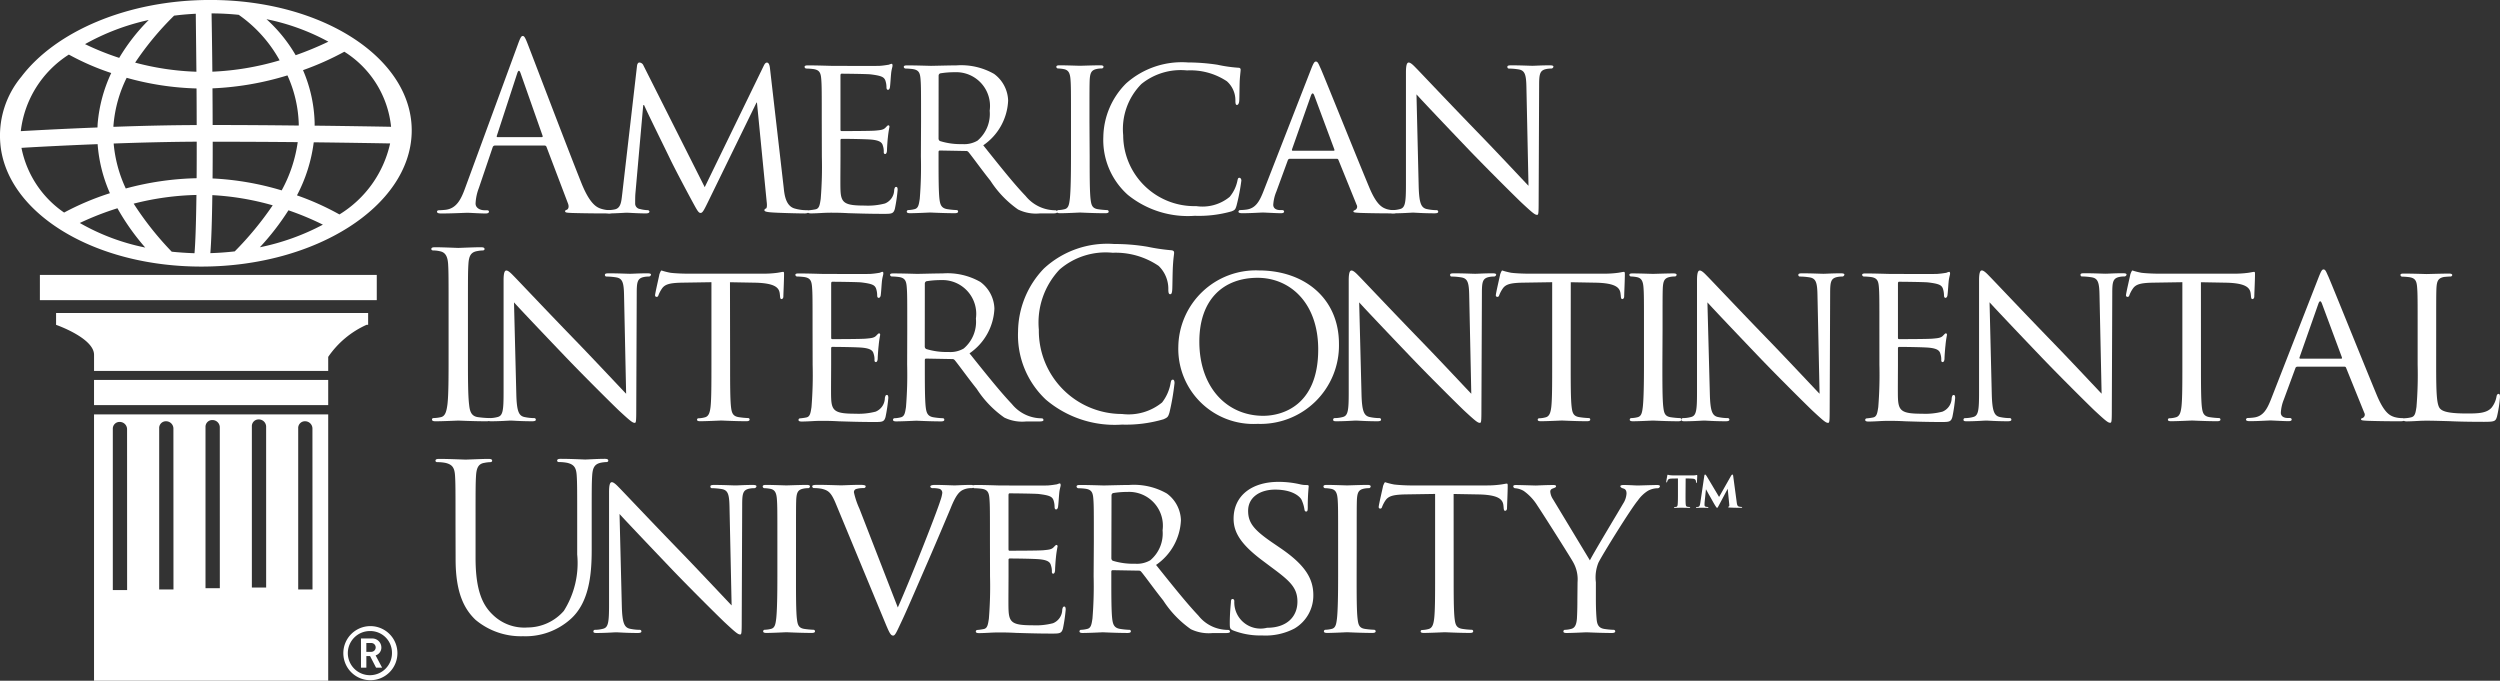 <svg id="Group_12" data-name="Group 12" xmlns="http://www.w3.org/2000/svg" width="162.766" height="44.32" viewBox="0 0 162.766 44.32">
  <rect x="0" y="0" width="162.766" height="44.32" fill="#333333" stroke="none"/>
  <g id="Group_6" data-name="Group 6" transform="translate(28.465 2.343)">
    <path id="Path_65" data-name="Path 65" d="M176.347,300.074c.18-.5.24-.585.33-.585s.15.074.33.54c.225.571,2.58,6.765,3.494,9.045.54,1.335.977,1.575,1.291,1.667a1.957,1.957,0,0,0,.6.09c.09,0,.15.014.15.09s-.135.121-.3.121c-.225,0-1.322,0-2.357-.03-.287-.015-.45-.015-.45-.105,0-.06.045-.09.1-.1.09-.03.18-.166.09-.406l-1.4-3.689a.132.132,0,0,0-.135-.09h-3.225a.157.157,0,0,0-.149.121l-.9,2.655a3.166,3.166,0,0,0-.21,1c0,.3.315.436.57.436h.151c.1,0,.15.031.15.09,0,.09-.09.121-.225.121-.36,0-1-.045-1.17-.045s-.99.045-1.7.045c-.195,0-.287-.03-.287-.121,0-.058.057-.09.135-.09.1,0,.315-.016.435-.03.69-.09.99-.661,1.26-1.41Zm1.561,6c.075,0,.075-.045.057-.1l-1.424-4.049q-.115-.338-.225,0l-1.322,4.049c-.03.076,0,.1.045.1Z" transform="translate(-171.108 -299.489)" fill="#fff"/>
    <path id="Path_66" data-name="Path 66" d="M210.172,311.974c.045.45.135,1.14.676,1.322a2.787,2.787,0,0,0,.855.12c.057,0,.105.03.105.09,0,.075-.121.121-.27.121-.3,0-1.77-.03-2.25-.075-.314-.03-.375-.075-.375-.135a.11.11,0,0,1,.09-.105c.075-.014.09-.21.057-.45l-.632-6.45h-.03l-3.177,6.507c-.27.555-.345.675-.465.675s-.195-.12-.45-.585c-.345-.632-1.215-2.264-1.545-2.954-.39-.811-1.455-2.956-1.68-3.48h-.058l-.51,5.76c-.015.195-.015.434-.015.644a.357.357,0,0,0,.314.36,2.18,2.18,0,0,0,.51.075c.044,0,.105.044.105.09,0,.09-.09.121-.24.121-.495,0-1.124-.045-1.23-.045s-.75.045-1.11.045c-.135,0-.225-.03-.225-.121,0-.045.057-.09.135-.09a2.561,2.561,0,0,0,.39-.045c.435-.074.45-.54.51-1.019l.961-8.324c.014-.135.075-.225.15-.225a.3.3,0,0,1,.27.195l3.989,7.92,3.841-7.9c.058-.121.12-.21.21-.21s.165.1.194.345Z" transform="translate(-187.61 -302.074)" fill="#fff"/>
    <path id="Path_67" data-name="Path 67" d="M231.977,307.782c0-1.978,0-2.339-.03-2.744-.03-.435-.1-.645-.54-.7a4.194,4.194,0,0,0-.45-.03.128.128,0,0,1-.1-.1c0-.075.057-.106.21-.106.6,0,1.455.03,1.53.03s2.85.015,3.15,0c.255-.015.495-.06.6-.075a.841.841,0,0,1,.181-.058c.044,0,.057.058.057.12,0,.09-.075.24-.1.6-.015.12-.045.69-.075.84-.015.057-.058.134-.12.134s-.1-.057-.1-.165a1.392,1.392,0,0,0-.075-.45c-.09-.209-.225-.3-.945-.39-.225-.03-1.754-.045-1.9-.045-.06,0-.075.045-.075.135v3.465c0,.09,0,.135.075.135.165,0,1.9,0,2.2-.03.316-.03.509-.044.645-.18.09-.09.149-.165.195-.165s.075.03.075.1a6.935,6.935,0,0,0-.105.705c-.03.255-.057.735-.057.825s-.03.24-.12.24c-.057,0-.09-.046-.09-.121a1.135,1.135,0,0,0-.057-.42c-.045-.181-.165-.33-.675-.391-.36-.044-1.77-.057-1.995-.057-.076,0-.09.045-.09.089v1.061c0,.435-.015,1.92,0,2.175.03.855.27,1.02,1.574,1.02a4.36,4.36,0,0,0,1.322-.136.965.965,0,0,0,.6-.885c.03-.151.057-.194.135-.194s.09.1.09.194a10.5,10.5,0,0,1-.18,1.23c-.09.33-.225.33-.735.33-.99,0-1.756-.029-2.294-.044-.555-.031-.9-.031-1.1-.031-.03,0-.287,0-.57.015-.255.015-.555.03-.765.03-.135,0-.21-.03-.21-.1a.1.1,0,0,1,.1-.105,3.981,3.981,0,0,0,.4-.058c.255-.045.287-.3.345-.675a26.082,26.082,0,0,0,.075-2.759Z" transform="translate(-206.94 -302.188)" fill="#fff"/>
    <path id="Path_68" data-name="Path 68" d="M248.128,307.929c0-1.978,0-2.339-.03-2.744-.03-.435-.1-.645-.539-.7a4.243,4.243,0,0,0-.45-.03.128.128,0,0,1-.106-.1c0-.075.057-.106.21-.106.6,0,1.485.03,1.56.03.135,0,1.246-.03,1.65-.03a4.321,4.321,0,0,1,2.46.555,2.236,2.236,0,0,1,.915,1.74,3.722,3.722,0,0,1-1.62,2.908c1.08,1.351,1.995,2.506,2.759,3.3a2.5,2.5,0,0,0,1.935.93.115.115,0,0,1,.12.105c0,.075-.074.1-.314.1h-.824a2.645,2.645,0,0,1-1.41-.256,6.74,6.74,0,0,1-1.8-1.874c-.555-.69-1.14-1.515-1.425-1.86a.2.2,0,0,0-.18-.075l-1.681-.031c-.058,0-.09.03-.09.1v.3c0,1.23,0,2.22.057,2.745.045.375.12.615.525.675a4.835,4.835,0,0,0,.584.057.094.094,0,0,1,.105.105c0,.057-.057.1-.21.1-.72,0-1.561-.045-1.62-.045-.015,0-.9.045-1.3.045-.135,0-.21-.03-.21-.1a.1.1,0,0,1,.1-.105,1.884,1.884,0,0,0,.4-.057c.255-.058.287-.3.345-.675a26.252,26.252,0,0,0,.074-2.759Zm1.14,1.081a.187.187,0,0,0,.09.164,4.463,4.463,0,0,0,1.455.2,1.718,1.718,0,0,0,.99-.225,2.278,2.278,0,0,0,.794-1.95,2.2,2.2,0,0,0-2.279-2.505,5.749,5.749,0,0,0-.946.075.162.162,0,0,0-.1.149Z" transform="translate(-216.627 -302.335)" fill="#fff"/>
    <path id="Path_69" data-name="Path 69" d="M274.008,310.187c0,1.23,0,2.235.057,2.759.045.375.09.615.481.675a5.362,5.362,0,0,0,.6.057.1.1,0,0,1,.1.105c0,.058-.061.1-.21.1-.735,0-1.59-.045-1.649-.045-.076,0-.9.045-1.305.045-.135,0-.21-.03-.21-.1a.1.1,0,0,1,.1-.105,1.887,1.887,0,0,0,.4-.057c.255-.058.3-.3.345-.675.058-.525.075-1.53.075-2.759v-2.25c0-1.978,0-2.339-.03-2.744-.03-.435-.135-.629-.42-.69a2.328,2.328,0,0,0-.4-.045.115.115,0,0,1-.105-.1c0-.075.057-.106.21-.106.435,0,1.259.03,1.335.03.057,0,.915-.03,1.319-.03.15,0,.21.03.21.106a.128.128,0,0,1-.105.1,1.464,1.464,0,0,0-.33.03c-.36.076-.435.255-.466.7-.015.405-.015.766-.015,2.744Z" transform="translate(-231.529 -302.343)" fill="#fff"/>
    <path id="Path_70" data-name="Path 70" d="M281.06,312.421a4.784,4.784,0,0,1-1.6-3.781,5.036,5.036,0,0,1,1.484-3.48,5.445,5.445,0,0,1,4.02-1.365,13.146,13.146,0,0,1,1.92.149,9.355,9.355,0,0,0,1.349.195c.135,0,.166.057.166.135,0,.105-.03.255-.06.72-.016.42-.016,1.125-.03,1.3s-.076.27-.151.27-.1-.09-.1-.27a1.654,1.654,0,0,0-.556-1.274,4.281,4.281,0,0,0-2.594-.705,4.066,4.066,0,0,0-2.971.885,4.171,4.171,0,0,0-1.184,3.33,4.633,4.633,0,0,0,4.754,4.619,2.785,2.785,0,0,0,2.176-.6,2.364,2.364,0,0,0,.509-1.065c.031-.134.045-.18.135-.18.06,0,.12.089.12.18a13.207,13.207,0,0,1-.315,1.635c-.074.239-.1.287-.33.374a7.781,7.781,0,0,1-2.384.287A6.214,6.214,0,0,1,281.06,312.421Z" transform="translate(-236.091 -302.073)" fill="#fff"/>
    <path id="Path_71" data-name="Path 71" d="M306.181,304.144c.165-.421.224-.495.315-.495.135,0,.18.18.316.464.239.541,2.353,5.806,3.162,7.74.479,1.14.84,1.3,1.123,1.4a1.872,1.872,0,0,0,.526.075c.076,0,.165.03.165.105s-.149.1-.3.1c-.2,0-1.169,0-2.085-.03-.255-.015-.465-.015-.465-.09,0-.057.03-.057.089-.09a.24.24,0,0,0,.121-.345l-1.185-2.924c-.03-.057-.044-.075-.12-.075H304.8a.139.139,0,0,0-.134.1l-.747,2.04a2.634,2.634,0,0,0-.2.854c0,.256.225.345.449.345h.121c.1,0,.135.044.135.105s-.076.1-.194.1c-.316,0-1.035-.045-1.188-.045-.134,0-.794.045-1.334.045-.165,0-.255-.03-.255-.1a.115.115,0,0,1,.12-.105,3.805,3.805,0,0,0,.39-.03c.6-.076.855-.525,1.109-1.17Zm1.469,5.31c.061,0,.061-.03.045-.09l-1.3-3.494q-.111-.294-.224,0l-1.231,3.494c-.014.06,0,.09.045.09Z" transform="translate(-249.287 -301.984)" fill="#fff"/>
    <path id="Path_72" data-name="Path 72" d="M328,311.883c.031,1.051.152,1.365.511,1.456a3.194,3.194,0,0,0,.66.075.1.1,0,0,1,.1.105c0,.075-.09.1-.238.1-.75,0-1.277-.045-1.4-.045s-.674.045-1.274.045c-.134,0-.21-.015-.21-.1a.1.1,0,0,1,.106-.105,2.125,2.125,0,0,0,.54-.075c.33-.09.375-.435.375-1.59v-7.3c0-.51.074-.646.18-.646.15,0,.375.255.51.39.209.21,2.13,2.25,4.169,4.35,1.307,1.35,2.715,2.864,3.12,3.285l-.135-6.391c-.015-.825-.089-1.11-.495-1.185a4.222,4.222,0,0,0-.646-.057c-.09,0-.1-.075-.1-.121,0-.074.1-.09.254-.09.6,0,1.231.03,1.38.03s.586-.03,1.126-.03c.135,0,.24.015.24.09a.149.149,0,0,1-.151.121,1.5,1.5,0,0,0-.316.03c-.434.09-.465.345-.465,1.11l-.031,7.469c0,.839-.014.915-.1.915-.135,0-.27-.1-1-.78-.134-.12-2.041-2-3.435-3.449-1.529-1.6-3.014-3.165-3.419-3.615Z" transform="translate(-264.099 -302.074)" fill="#fff"/>
  </g>
  <g id="Group_7" data-name="Group 7" transform="translate(28.082 15.882)">
    <path id="Path_73" data-name="Path 73" d="M173.969,341.114c0,1.437,0,2.624.075,3.254.045.435.135.765.585.825a6.626,6.626,0,0,0,.675.058c.09,0,.12.045.12.09,0,.075-.075.12-.24.12-.825,0-1.77-.045-1.845-.045s-1.02.045-1.47.045c-.165,0-.24-.03-.24-.12,0-.045.03-.09.12-.09a2.339,2.339,0,0,0,.45-.057c.3-.06.375-.39.435-.825.075-.632.075-1.815.075-3.254v-2.64c0-2.34,0-2.759-.03-3.239-.03-.509-.18-.765-.51-.84a1.959,1.959,0,0,0-.464-.057c-.06,0-.12-.03-.12-.09,0-.09.075-.119.24-.119.495,0,1.44.044,1.515.044s1.02-.044,1.47-.044c.164,0,.24.03.24.119,0,.06-.057.09-.121.09a2.19,2.19,0,0,0-.375.045c-.405.075-.525.33-.555.855-.03.479-.03.9-.03,3.239Z" transform="translate(-171.585 -333.915)" fill="#fff"/>
    <path id="Path_74" data-name="Path 74" d="M182.648,345.993c.03,1.05.15,1.365.509,1.455a3.131,3.131,0,0,0,.661.074.1.1,0,0,1,.1.106c0,.074-.09.1-.24.1-.747,0-1.274-.045-1.395-.045s-.675.045-1.275.045c-.135,0-.21-.014-.21-.1a.1.1,0,0,1,.105-.106,2.069,2.069,0,0,0,.54-.074c.33-.09.375-.436.375-1.591v-7.3c0-.509.075-.644.18-.644.15,0,.375.255.51.389.21.211,2.13,2.249,4.169,4.35,1.3,1.35,2.715,2.866,3.12,3.285l-.135-6.389c-.015-.825-.09-1.11-.495-1.185a4.142,4.142,0,0,0-.645-.057.1.1,0,0,1-.105-.12c0-.076.105-.09.255-.09.6,0,1.23.03,1.38.03s.586-.03,1.125-.03c.136,0,.24.015.24.09a.149.149,0,0,1-.15.12,1.492,1.492,0,0,0-.314.03c-.435.09-.466.345-.466,1.11l-.03,7.47c0,.84-.016.915-.1.915-.135,0-.27-.1-1.005-.78-.135-.121-2.04-1.995-3.435-3.449-1.53-1.6-3.015-3.165-3.42-3.615Z" transform="translate(-177.114 -336.183)" fill="#fff"/>
    <path id="Path_75" data-name="Path 75" d="M212.881,344.027c0,1.231,0,2.236.057,2.759.045.375.105.615.51.675a5.114,5.114,0,0,0,.6.058.094.094,0,0,1,.1.106c0,.058-.057.1-.21.1-.72,0-1.56-.045-1.635-.045-.057,0-.977.045-1.365.045-.15,0-.21-.03-.21-.1,0-.046.03-.091.1-.091a1.684,1.684,0,0,0,.39-.057c.27-.057.345-.315.39-.69.057-.524.057-1.529.057-2.759v-5.354l-1.9.03c-.825.015-1.14.106-1.335.406a2.068,2.068,0,0,0-.21.4c-.03.106-.075.121-.135.121a.1.1,0,0,1-.09-.1c0-.135.27-1.275.284-1.38.03-.075.09-.239.136-.239a4.571,4.571,0,0,0,.585.149c.375.045.885.057,1.035.057h4.98a6.493,6.493,0,0,0,.946-.057c.194-.03.315-.06.375-.06s.057.076.057.151c0,.39-.045,1.3-.045,1.455,0,.1-.057.165-.12.165s-.09-.045-.1-.225l-.015-.135c-.045-.39-.33-.675-1.591-.706l-1.65-.03Z" transform="translate(-193.428 -336.183)" fill="#fff"/>
    <path id="Path_76" data-name="Path 76" d="M231.919,341.893c0-1.981,0-2.34-.03-2.746-.03-.435-.1-.644-.54-.7a4.1,4.1,0,0,0-.45-.03.128.128,0,0,1-.1-.1c0-.075.06-.1.21-.1.6,0,1.456.03,1.53.03s2.849.016,3.15,0a5.635,5.635,0,0,0,.6-.075c.06-.015.12-.06.18-.06s.057.06.057.12c0,.09-.075.24-.1.6-.015.121-.045.69-.075.84-.015.058-.06.135-.12.135-.076,0-.105-.06-.105-.166a1.389,1.389,0,0,0-.075-.45c-.09-.21-.225-.3-.945-.389-.225-.03-1.755-.044-1.9-.044-.057,0-.075.044-.075.134v3.466c0,.089,0,.135.075.135.165,0,1.9,0,2.2-.032.316-.029.51-.044.645-.179.09-.09.151-.164.195-.164s.075.029.075.1a6.861,6.861,0,0,0-.1.705c-.03.255-.06.735-.06.825s-.03.239-.12.239c-.058,0-.09-.045-.09-.12a1.134,1.134,0,0,0-.057-.421c-.045-.18-.165-.33-.675-.39-.36-.045-1.77-.057-2-.057a.079.079,0,0,0-.09.091v1.064c0,.436-.015,1.92,0,2.175.03.856.27,1.02,1.575,1.02a4.414,4.414,0,0,0,1.322-.135.969.969,0,0,0,.6-.886c.03-.149.057-.2.135-.2s.09.106.09.2a10.559,10.559,0,0,1-.18,1.23c-.09.331-.225.331-.735.331-.99,0-1.755-.03-2.295-.045-.555-.031-.9-.031-1.092-.031-.03,0-.287,0-.57.015-.255.016-.555.03-.765.03-.135,0-.21-.03-.21-.1a.1.1,0,0,1,.1-.106,3.812,3.812,0,0,0,.4-.057c.255-.045.287-.3.345-.675a25.946,25.946,0,0,0,.075-2.759Z" transform="translate(-207.098 -336.296)" fill="#fff"/>
    <path id="Path_77" data-name="Path 77" d="M247.322,342.039c0-1.981,0-2.341-.03-2.746-.03-.435-.105-.644-.54-.7a4.094,4.094,0,0,0-.45-.03.127.127,0,0,1-.1-.1c0-.075.057-.1.21-.1.6,0,1.485.03,1.56.03.135,0,1.244-.03,1.65-.03a4.32,4.32,0,0,1,2.459.555,2.235,2.235,0,0,1,.915,1.739,3.724,3.724,0,0,1-1.62,2.91c1.08,1.35,2,2.5,2.759,3.3a2.5,2.5,0,0,0,1.935.93.115.115,0,0,1,.121.106c0,.074-.076.1-.316.1h-.824a2.653,2.653,0,0,1-1.41-.255,6.726,6.726,0,0,1-1.8-1.874c-.555-.69-1.14-1.516-1.425-1.86a.2.2,0,0,0-.18-.075l-1.68-.031c-.057,0-.09.031-.09.106v.3c0,1.23,0,2.22.057,2.744.045.375.12.615.525.675a4.954,4.954,0,0,0,.586.058.094.094,0,0,1,.1.106c0,.058-.057.1-.21.1-.72,0-1.56-.045-1.62-.045-.015,0-.9.045-1.3.045-.135,0-.209-.03-.209-.1a.1.1,0,0,1,.1-.106,1.9,1.9,0,0,0,.4-.057c.255-.06.287-.3.345-.675a25.926,25.926,0,0,0,.075-2.759Zm1.14,1.08a.189.189,0,0,0,.09.165,4.5,4.5,0,0,0,1.455.194,1.711,1.711,0,0,0,.99-.225,2.276,2.276,0,0,0,.795-1.95,2.2,2.2,0,0,0-2.28-2.505,5.824,5.824,0,0,0-.946.075.165.165,0,0,0-.1.15Z" transform="translate(-216.336 -336.444)" fill="#fff"/>
    <path id="Path_78" data-name="Path 78" d="M268.844,343.737a5.748,5.748,0,0,1-1.815-4.441,5.99,5.99,0,0,1,1.68-4.095,6.064,6.064,0,0,1,4.575-1.6,12.847,12.847,0,0,1,2.175.179,12.736,12.736,0,0,0,1.53.226c.165.015.2.075.2.165,0,.12-.045.3-.076.84-.029.495-.029,1.319-.044,1.545s-.045.315-.136.315-.12-.1-.12-.315a2.075,2.075,0,0,0-.632-1.53,4.993,4.993,0,0,0-3-.855,4.586,4.586,0,0,0-3.449,1.092,5.031,5.031,0,0,0-1.35,3.915,5.416,5.416,0,0,0,5.414,5.49,3.451,3.451,0,0,0,2.61-.75,2.843,2.843,0,0,0,.555-1.259c.03-.166.057-.225.149-.225.076,0,.106.1.106.225a15.29,15.29,0,0,1-.331,1.919c-.089.287-.12.315-.39.436a8.7,8.7,0,0,1-2.7.345A6.917,6.917,0,0,1,268.844,343.737Z" transform="translate(-228.829 -333.597)" fill="#fff"/>
    <path id="Path_79" data-name="Path 79" d="M298.35,337.905c2.97,0,5.22,1.814,5.22,4.784a5.109,5.109,0,0,1-5.3,5.205,4.89,4.89,0,0,1-5.159-5.011,5.048,5.048,0,0,1,5.234-4.979Zm.3,9.464c1.185,0,3.569-.629,3.569-4.319,0-3.06-1.858-4.665-3.945-4.665-2.2,0-3.794,1.38-3.794,4.155C294.48,345.511,296.264,347.37,298.65,347.37Z" transform="translate(-244.477 -336.18)" fill="#fff"/>
    <path id="Path_80" data-name="Path 80" d="M320.147,345.993c.03,1.05.152,1.365.511,1.455a3.109,3.109,0,0,0,.66.074.1.1,0,0,1,.1.106c0,.074-.09.1-.24.1-.747,0-1.274-.045-1.395-.045s-.675.045-1.275.045c-.134,0-.209-.014-.209-.1a.1.1,0,0,1,.1-.106,2.084,2.084,0,0,0,.54-.074c.33-.09.374-.436.374-1.591v-7.3c0-.509.076-.644.18-.644.152,0,.375.255.511.389.21.211,2.13,2.249,4.169,4.35,1.306,1.35,2.714,2.866,3.12,3.285l-.135-6.389c-.016-.825-.09-1.11-.5-1.185a4.135,4.135,0,0,0-.644-.057c-.091,0-.1-.075-.1-.12,0-.076.1-.09.254-.09.6,0,1.23.03,1.38.03s.587-.03,1.126-.03c.134,0,.24.015.24.09a.149.149,0,0,1-.15.12,1.493,1.493,0,0,0-.315.03c-.436.09-.465.345-.465,1.11l-.031,7.47c0,.84-.014.915-.1.915-.136,0-.27-.1-1.005-.78-.134-.121-2.04-1.995-3.433-3.449-1.53-1.6-3.016-3.165-3.421-3.615Z" transform="translate(-259.585 -336.183)" fill="#fff"/>
    <path id="Path_81" data-name="Path 81" d="M349.632,344.027c0,1.231,0,2.236.06,2.759.045.375.1.615.511.675a5.071,5.071,0,0,0,.6.058.093.093,0,0,1,.1.106c0,.058-.057.1-.21.1-.72,0-1.559-.045-1.634-.045-.057,0-.977.045-1.365.045-.15,0-.21-.03-.21-.1,0-.046.03-.091.106-.091a1.7,1.7,0,0,0,.389-.057c.27-.057.345-.315.39-.69.057-.524.057-1.529.057-2.759v-5.354l-1.9.03c-.825.015-1.14.106-1.334.406a2.055,2.055,0,0,0-.21.4c-.032.106-.076.121-.136.121a.1.1,0,0,1-.09-.1c0-.135.27-1.275.287-1.38.029-.075.089-.239.134-.239a4.583,4.583,0,0,0,.585.149c.375.045.885.057,1.035.057h4.979a6.483,6.483,0,0,0,.945-.057c.2-.03.316-.06.375-.06s.061.076.061.151c0,.39-.044,1.3-.044,1.455,0,.1-.062.165-.121.165s-.091-.045-.1-.225l-.017-.135c-.044-.39-.33-.675-1.589-.706l-1.65-.03Z" transform="translate(-275.451 -336.183)" fill="#fff"/>
    <path id="Path_82" data-name="Path 82" d="M368.614,344.3c0,1.231,0,2.236.058,2.759.045.375.09.615.481.675a5.426,5.426,0,0,0,.6.057.1.1,0,0,1,.106.106c0,.057-.06.1-.21.1-.735,0-1.59-.045-1.65-.045-.076,0-.9.045-1.3.045-.135,0-.21-.03-.21-.1a.1.1,0,0,1,.106-.106,1.9,1.9,0,0,0,.4-.057c.255-.06.3-.3.345-.675.057-.524.075-1.529.075-2.759v-2.248c0-1.981,0-2.341-.03-2.746-.03-.435-.135-.629-.421-.69a2.275,2.275,0,0,0-.4-.045.115.115,0,0,1-.1-.1c0-.075.057-.1.21-.1.434,0,1.259.03,1.335.03.057,0,.915-.03,1.322-.03.148,0,.21.03.21.1a.13.13,0,0,1-.106.1,1.462,1.462,0,0,0-.33.03c-.36.075-.435.255-.464.7-.016.406-.016.765-.016,2.746Z" transform="translate(-288.464 -336.452)" fill="#fff"/>
    <path id="Path_83" data-name="Path 83" d="M376.81,345.993c.03,1.05.149,1.365.51,1.455a3.117,3.117,0,0,0,.661.074.1.1,0,0,1,.1.106c0,.074-.091.1-.24.1-.751,0-1.276-.045-1.4-.045s-.675.045-1.274.045c-.135,0-.209-.014-.209-.1a.1.1,0,0,1,.1-.106,2.063,2.063,0,0,0,.54-.074c.331-.09.375-.436.375-1.591v-7.3c0-.509.076-.644.18-.644.15,0,.374.255.509.389.212.211,2.131,2.249,4.171,4.35,1.3,1.35,2.714,2.866,3.12,3.285l-.136-6.389c-.014-.825-.089-1.11-.495-1.185a4.143,4.143,0,0,0-.644-.057.1.1,0,0,1-.106-.12c0-.076.106-.09.254-.09.6,0,1.232.03,1.38.03s.586-.03,1.124-.03c.136,0,.24.015.24.09a.149.149,0,0,1-.15.12,1.5,1.5,0,0,0-.315.03c-.435.09-.464.345-.464,1.11l-.03,7.47c0,.84-.014.915-.106.915-.135,0-.27-.1-1-.78-.134-.121-2.039-1.995-3.434-3.449-1.529-1.6-3.016-3.165-3.42-3.615Z" transform="translate(-293.569 -336.183)" fill="#fff"/>
    <path id="Path_84" data-name="Path 84" d="M405.468,341.893c0-1.981,0-2.34-.03-2.746-.029-.435-.1-.644-.539-.7a4.093,4.093,0,0,0-.45-.03.128.128,0,0,1-.105-.1c0-.075.061-.1.209-.1.6,0,1.455.03,1.53.03s2.85.016,3.15,0a5.728,5.728,0,0,0,.6-.075.842.842,0,0,1,.18-.06c.044,0,.057.06.057.12,0,.09-.074.24-.1.6-.015.121-.045.69-.075.84-.015.057-.057.135-.121.135s-.1-.06-.1-.166a1.426,1.426,0,0,0-.076-.45c-.09-.21-.225-.3-.945-.389-.225-.03-1.755-.044-1.9-.044-.06,0-.076.044-.076.134v3.466c0,.089,0,.135.076.135.164,0,1.9,0,2.2-.032.316-.029.511-.044.646-.179.09-.09.15-.164.194-.164s.076.029.076.1a6.509,6.509,0,0,0-.1.705c-.031.255-.061.735-.061.826s-.029.239-.121.239c-.06,0-.09-.045-.09-.12a1.161,1.161,0,0,0-.058-.421c-.045-.18-.166-.33-.677-.39-.359-.045-1.769-.057-1.994-.057a.08.08,0,0,0-.091.091v1.064c0,.436-.014,1.92,0,2.175.032.856.271,1.02,1.576,1.02a4.42,4.42,0,0,0,1.322-.135.969.969,0,0,0,.6-.886c.03-.149.058-.2.136-.2s.09.106.09.2a10.812,10.812,0,0,1-.18,1.229c-.092.331-.226.331-.736.331-.989,0-1.754-.03-2.294-.045-.555-.03-.9-.03-1.1-.03-.029,0-.287,0-.57.015-.256.016-.555.03-.767.03-.133,0-.209-.03-.209-.1a.1.1,0,0,1,.1-.106,3.792,3.792,0,0,0,.405-.057c.255-.045.287-.3.345-.675a26.344,26.344,0,0,0,.074-2.759Z" transform="translate(-311.19 -336.296)" fill="#fff"/>
    <path id="Path_85" data-name="Path 85" d="M422.677,345.993c.031,1.05.15,1.365.51,1.455a3.133,3.133,0,0,0,.659.074.1.1,0,0,1,.106.106c0,.074-.09.1-.24.1-.747,0-1.274-.045-1.395-.045s-.675.046-1.273.046c-.136,0-.21-.014-.21-.1a.1.1,0,0,1,.1-.106,2.061,2.061,0,0,0,.539-.074c.331-.09.375-.436.375-1.591v-7.306c0-.509.076-.644.181-.644.148,0,.375.255.508.389.212.211,2.131,2.249,4.169,4.35,1.307,1.35,2.717,2.866,3.121,3.285l-.136-6.389c-.014-.825-.089-1.11-.494-1.185a4.141,4.141,0,0,0-.644-.057c-.09,0-.1-.075-.1-.12,0-.076.1-.09.254-.09.6,0,1.23.03,1.38.03s.584-.03,1.124-.03c.135,0,.24.015.24.09a.147.147,0,0,1-.149.12,1.485,1.485,0,0,0-.315.03c-.436.09-.466.345-.466,1.11l-.029,7.47c0,.84-.014.915-.106.915-.134,0-.268-.1-1-.78-.135-.121-2.04-1.995-3.435-3.449-1.53-1.6-3.014-3.165-3.419-3.615Z" transform="translate(-321.081 -336.183)" fill="#fff"/>
    <path id="Path_86" data-name="Path 86" d="M452.161,344.027c0,1.231,0,2.236.057,2.759.045.375.106.615.51.675a5.151,5.151,0,0,0,.6.058.094.094,0,0,1,.1.106c0,.058-.058.1-.21.1-.719,0-1.559-.045-1.634-.045-.058,0-.977.045-1.365.045-.149,0-.21-.03-.21-.1a.091.091,0,0,1,.1-.091,1.671,1.671,0,0,0,.39-.057c.27-.057.345-.315.391-.69.06-.524.06-1.529.06-2.759v-5.354l-1.9.03c-.827.015-1.14.106-1.335.406a1.963,1.963,0,0,0-.21.4c-.03.106-.076.121-.136.121a.1.1,0,0,1-.09-.1c0-.135.27-1.275.287-1.38.03-.075.091-.239.135-.239a4.623,4.623,0,0,0,.586.149c.376.045.886.057,1.035.057H454.3a6.494,6.494,0,0,0,.946-.057c.2-.03.316-.06.376-.06s.057.076.057.151c0,.39-.046,1.3-.046,1.455,0,.1-.058.165-.12.165s-.088-.045-.1-.225l-.015-.135c-.047-.39-.331-.675-1.589-.706l-1.651-.03Z" transform="translate(-336.946 -336.183)" fill="#fff"/>
    <path id="Path_87" data-name="Path 87" d="M471.535,338.251c.166-.42.225-.5.314-.5.136,0,.181.181.316.465.239.54,2.357,5.806,3.162,7.741.482,1.14.841,1.305,1.126,1.4a1.839,1.839,0,0,0,.525.074c.075,0,.166.03.166.106s-.15.1-.3.1c-.2,0-1.171,0-2.087-.03-.256-.015-.464-.015-.464-.09s.03-.06.09-.09a.237.237,0,0,0,.118-.345l-1.182-2.925a.106.106,0,0,0-.121-.074H470.15a.136.136,0,0,0-.134.1l-.752,2.04a2.674,2.674,0,0,0-.194.855c0,.254.224.345.45.345h.121c.1,0,.135.045.135.106s-.075.1-.2.1c-.316,0-1.035-.045-1.185-.045-.135,0-.794.045-1.335.045-.164,0-.254-.03-.254-.1a.115.115,0,0,1,.12-.106,3.379,3.379,0,0,0,.39-.03c.6-.074.854-.525,1.111-1.169ZM473,343.56c.057,0,.057-.029.045-.089l-1.3-3.5c-.076-.194-.15-.194-.226,0l-1.23,3.5c-.014.057,0,.089.044.089Z" transform="translate(-348.655 -336.091)" fill="#fff"/>
    <path id="Path_88" data-name="Path 88" d="M494.247,344.329c0,1.874.031,2.639.271,2.864.21.21.72.3,1.754.3.69,0,1.275-.015,1.59-.39a1.583,1.583,0,0,0,.315-.719c.015-.09.057-.167.135-.167.057,0,.09.057.09.2a8.144,8.144,0,0,1-.194,1.274c-.091.3-.135.345-.841.345-.943,0-1.679-.015-2.294-.045-.6-.015-1.051-.03-1.437-.03-.061,0-.288,0-.542.015-.27.015-.554.03-.765.03-.134,0-.209-.03-.209-.1a.1.1,0,0,1,.1-.106,1.9,1.9,0,0,0,.4-.058c.255-.06.287-.3.345-.675a25.773,25.773,0,0,0,.076-2.759v-2.248c0-1.981,0-2.341-.031-2.746-.03-.435-.106-.644-.539-.7a4.122,4.122,0,0,0-.451-.03.128.128,0,0,1-.1-.1c0-.075.057-.1.21-.1.6,0,1.425.03,1.5.03.057,0,1.047-.03,1.455-.03.134,0,.209.03.209.1a.111.111,0,0,1-.1.09c-.089,0-.287.015-.436.03-.389.076-.464.271-.493.72-.017.406-.017.765-.017,2.746Z" transform="translate(-363.719 -336.454)" fill="#fff"/>
  </g>
  <g id="Group_8" data-name="Group 8" transform="translate(28.352 29.877)">
    <path id="Path_89" data-name="Path 89" d="M172.18,373.211c0-2.341,0-2.759-.03-3.24-.031-.509-.151-.747-.645-.855a2.774,2.774,0,0,0-.51-.044c-.06,0-.12-.031-.12-.09,0-.091.075-.121.24-.121.675,0,1.59.045,1.725.045s1.035-.045,1.485-.045c.165,0,.24.03.24.121,0,.057-.06.09-.12.09a2.178,2.178,0,0,0-.375.044c-.4.058-.525.33-.555.855-.03.48-.03.9-.03,3.24v2.1c0,2.159.48,3.09,1.125,3.7a2.935,2.935,0,0,0,2.265.825,3.151,3.151,0,0,0,2.357-1.08,5.829,5.829,0,0,0,.87-3.675v-1.875c0-2.341,0-2.759-.03-3.24-.03-.509-.15-.747-.645-.855a2.774,2.774,0,0,0-.51-.044c-.058,0-.12-.031-.12-.09,0-.091.075-.121.24-.121.674,0,1.5.045,1.589.045.105,0,.81-.045,1.26-.045.165,0,.24.03.24.121,0,.057-.057.09-.12.09a2.168,2.168,0,0,0-.375.044c-.4.09-.525.33-.555.855-.03.48-.03.9-.03,3.24v1.605c0,1.619-.18,3.419-1.38,4.484a4.393,4.393,0,0,1-3.09,1.11,4.6,4.6,0,0,1-3.09-1.065c-.735-.7-1.3-1.755-1.3-3.944Z" transform="translate(-170.875 -368.86)" fill="#fff"/>
    <path id="Path_90" data-name="Path 90" d="M198.426,380.733c.03,1.049.15,1.365.51,1.455a3.124,3.124,0,0,0,.659.074.1.1,0,0,1,.105.106c0,.074-.09.1-.24.1-.747,0-1.275-.045-1.4-.045s-.675.045-1.275.045c-.135,0-.21-.015-.21-.1a.1.1,0,0,1,.105-.106,2.072,2.072,0,0,0,.54-.074c.33-.09.374-.436.374-1.59v-7.306c0-.509.075-.643.18-.643.151,0,.375.254.51.389.21.21,2.13,2.249,4.17,4.349,1.3,1.351,2.716,2.866,3.12,3.285l-.137-6.389c-.016-.825-.09-1.111-.5-1.185a4.2,4.2,0,0,0-.645-.058c-.09,0-.1-.075-.1-.12,0-.076.1-.091.255-.091.6,0,1.23.032,1.38.032s.585-.032,1.125-.032c.135,0,.24.016.24.091a.149.149,0,0,1-.15.12,1.52,1.52,0,0,0-.315.03c-.435.09-.465.345-.465,1.11l-.03,7.469c0,.841-.015.915-.1.915-.135,0-.27-.1-1-.78-.135-.12-2.04-1.995-3.435-3.449-1.53-1.605-3.015-3.166-3.42-3.615Z" transform="translate(-186.293 -371.133)" fill="#fff"/>
    <path id="Path_91" data-name="Path 91" d="M226.284,379.033c0,1.231,0,2.237.057,2.759.045.376.09.615.481.675a5.272,5.272,0,0,0,.6.057.1.1,0,0,1,.1.106c0,.057-.057.1-.21.1-.736,0-1.59-.045-1.65-.045-.075,0-.9.045-1.305.045-.134,0-.21-.03-.21-.1a.1.1,0,0,1,.105-.106,1.858,1.858,0,0,0,.4-.057c.255-.058.3-.3.345-.675.057-.524.075-1.529.075-2.759v-2.249c0-1.979,0-2.34-.03-2.745-.029-.435-.135-.632-.42-.69a2.4,2.4,0,0,0-.4-.044.115.115,0,0,1-.105-.106c0-.074.057-.106.21-.106.435,0,1.26.032,1.335.032.057,0,.914-.032,1.322-.032.15,0,.21.032.21.106a.127.127,0,0,1-.1.106,1.493,1.493,0,0,0-.33.03c-.36.074-.435.255-.464.7-.015.4-.015.766-.015,2.745Z" transform="translate(-202.812 -371.399)" fill="#fff"/>
    <path id="Path_92" data-name="Path 92" d="M237.745,381.071c.765-1.708,2.49-6.059,2.775-6.973a2.2,2.2,0,0,0,.121-.481.269.269,0,0,0-.18-.27,1.557,1.557,0,0,0-.451-.044c-.075,0-.149-.045-.149-.106s.089-.106.3-.106c.525,0,1.124.032,1.29.032.075,0,.645-.032,1.035-.032.135,0,.21.032.21.091s-.045.12-.15.12a1.22,1.22,0,0,0-.632.15c-.181.12-.39.3-.735,1.169-.151.36-.794,1.891-1.47,3.449-.81,1.86-1.4,3.24-1.7,3.87-.36.764-.435.96-.57.96-.151,0-.24-.166-.495-.781l-3.24-7.818c-.3-.719-.479-.853-.915-.959a2.588,2.588,0,0,0-.51-.044.115.115,0,0,1-.105-.12c0-.076.135-.091.345-.091.632,0,1.38.032,1.545.032.135,0,.72-.032,1.23-.032.24,0,.36.032.36.091a.122.122,0,0,1-.135.12,1.613,1.613,0,0,0-.479.058.21.21,0,0,0-.151.225,5.286,5.286,0,0,0,.36,1.065Z" transform="translate(-207.644 -371.397)" fill="#fff"/>
    <path id="Path_93" data-name="Path 93" d="M259.391,376.63c0-1.979,0-2.34-.03-2.745-.029-.435-.1-.646-.539-.7a4.31,4.31,0,0,0-.45-.03.126.126,0,0,1-.105-.106c0-.074.057-.106.21-.106.6,0,1.455.032,1.53.032s2.85.014,3.15,0c.255-.017.5-.061.6-.076a.86.86,0,0,1,.18-.058c.045,0,.058.058.058.12,0,.09-.076.24-.1.6-.015.121-.045.69-.076.841-.015.057-.057.134-.12.134s-.1-.058-.1-.165a1.408,1.408,0,0,0-.075-.45c-.09-.21-.225-.3-.945-.389-.225-.029-1.754-.044-1.906-.044-.057,0-.074.044-.074.134v3.465c0,.09,0,.136.074.136.166,0,1.906,0,2.205-.031.316-.031.51-.045.645-.18.09-.09.151-.165.195-.165s.076.03.076.1a6.89,6.89,0,0,0-.106.705c-.029.255-.057.736-.057.826s-.03.24-.119.24c-.061,0-.09-.045-.09-.12a1.122,1.122,0,0,0-.061-.421c-.044-.18-.164-.33-.675-.39-.36-.046-1.77-.058-1.995-.058a.079.079,0,0,0-.09.09v1.063c0,.436-.015,1.921,0,2.176.03.856.27,1.02,1.575,1.02a4.387,4.387,0,0,0,1.322-.135.965.965,0,0,0,.6-.885c.03-.15.06-.2.135-.2s.09.106.09.2a10.571,10.571,0,0,1-.18,1.23c-.091.33-.226.33-.735.33-.99,0-1.755-.03-2.3-.044-.555-.03-.9-.03-1.092-.03-.03,0-.287,0-.57.014-.255.015-.555.03-.765.03-.135,0-.21-.03-.21-.1a.1.1,0,0,1,.105-.106,3.464,3.464,0,0,0,.4-.057c.255-.044.287-.3.345-.675a26.087,26.087,0,0,0,.075-2.759Z" transform="translate(-223.291 -371.245)" fill="#fff"/>
    <path id="Path_94" data-name="Path 94" d="M276.291,376.775c0-1.979,0-2.34-.03-2.745-.029-.435-.1-.646-.54-.7a4.343,4.343,0,0,0-.45-.03.128.128,0,0,1-.106-.106c0-.074.061-.106.21-.106.6,0,1.485.032,1.561.032.135,0,1.246-.032,1.65-.032a4.319,4.319,0,0,1,2.459.556,2.232,2.232,0,0,1,.916,1.74,3.722,3.722,0,0,1-1.62,2.91c1.08,1.349,2,2.5,2.759,3.3a2.424,2.424,0,0,0,1.469.886,2.51,2.51,0,0,0,.466.044.119.119,0,0,1,.121.106c0,.074-.076.1-.316.1h-.825a2.671,2.671,0,0,1-1.411-.254,6.778,6.778,0,0,1-1.8-1.876c-.554-.69-1.139-1.516-1.426-1.859a.2.2,0,0,0-.18-.076l-1.68-.03c-.057,0-.089.03-.089.106v.3c0,1.23,0,2.22.057,2.744.044.376.12.615.525.675a4.725,4.725,0,0,0,.584.058.095.095,0,0,1,.105.106c0,.057-.057.1-.21.1-.72,0-1.56-.045-1.619-.045-.016,0-.9.045-1.306.045-.135,0-.209-.03-.209-.1a.1.1,0,0,1,.1-.106,1.854,1.854,0,0,0,.4-.058c.255-.057.287-.3.345-.675a25.8,25.8,0,0,0,.076-2.759Zm1.141,1.08a.189.189,0,0,0,.089.166,4.513,4.513,0,0,0,1.456.194,1.717,1.717,0,0,0,.989-.225,2.275,2.275,0,0,0,.8-1.95,2.2,2.2,0,0,0-2.28-2.5,5.868,5.868,0,0,0-.944.075.163.163,0,0,0-.1.15Z" transform="translate(-233.427 -371.39)" fill="#fff"/>
    <path id="Path_95" data-name="Path 95" d="M300.286,382.266c-.18-.09-.194-.134-.194-.479,0-.632.058-1.139.074-1.349,0-.135.03-.21.1-.21s.121.044.121.148a1.707,1.707,0,0,0,2.129,1.726c1.305,0,1.98-.735,1.98-1.7,0-.915-.493-1.351-1.667-2.22l-.6-.45c-1.425-1.065-1.889-1.845-1.889-2.73,0-1.5,1.185-2.4,2.925-2.4a6.362,6.362,0,0,1,1.364.15,1.726,1.726,0,0,0,.466.057c.106,0,.135.017.135.09a13.344,13.344,0,0,0-.061,1.351c0,.194-.014.284-.1.284s-.105-.058-.12-.163a2.3,2.3,0,0,0-.2-.632c-.089-.15-.524-.632-1.708-.632-.959,0-1.755.481-1.755,1.38,0,.809.4,1.275,1.71,2.159l.375.256c1.605,1.092,2.16,1.98,2.16,3.074a2.489,2.489,0,0,1-1.231,2.176,4.054,4.054,0,0,1-2.1.45A4.844,4.844,0,0,1,300.286,382.266Z" transform="translate(-248.377 -371.107)" fill="#fff"/>
    <path id="Path_96" data-name="Path 96" d="M317.5,379.033c0,1.231,0,2.237.06,2.759.044.376.088.615.478.675a5.3,5.3,0,0,0,.6.057.1.1,0,0,1,.1.106c0,.057-.06.1-.21.1-.736,0-1.589-.045-1.649-.045s-.9.045-1.3.045c-.135,0-.21-.03-.21-.1a.1.1,0,0,1,.1-.106,1.87,1.87,0,0,0,.405-.057c.254-.058.3-.3.345-.675.058-.524.075-1.529.075-2.759v-2.249c0-1.979,0-2.34-.03-2.745-.031-.435-.136-.632-.42-.69a2.4,2.4,0,0,0-.4-.044.112.112,0,0,1-.105-.106c0-.074.057-.106.209-.106.435,0,1.26.032,1.335.032.057,0,.913-.032,1.322-.032.15,0,.209.032.209.106a.127.127,0,0,1-.1.106,1.482,1.482,0,0,0-.33.03c-.361.074-.435.255-.466.7-.014.4-.014.766-.014,2.745Z" transform="translate(-257.526 -371.399)" fill="#fff"/>
    <path id="Path_97" data-name="Path 97" d="M329.209,378.767c0,1.231,0,2.236.061,2.759.044.376.1.615.509.675a4.955,4.955,0,0,0,.6.057.094.094,0,0,1,.1.106c0,.058-.057.1-.21.1-.72,0-1.559-.045-1.633-.045s-.977.045-1.366.045c-.151,0-.21-.031-.21-.1,0-.045.029-.091.1-.091a1.775,1.775,0,0,0,.39-.057c.27-.057.345-.316.39-.69.061-.524.061-1.529.061-2.759v-5.353l-1.906.03c-.825.016-1.139.106-1.335.406a2.061,2.061,0,0,0-.208.4c-.03.105-.076.12-.136.12a.1.1,0,0,1-.089-.1c0-.135.271-1.275.287-1.38.03-.073.09-.238.135-.238a4.648,4.648,0,0,0,.585.148c.376.045.886.061,1.035.061h4.98a6.542,6.542,0,0,0,.945-.061c.194-.029.315-.058.375-.058s.058.076.058.149c0,.391-.044,1.306-.044,1.457,0,.1-.058.164-.122.164s-.087-.044-.1-.224l-.014-.135c-.045-.39-.33-.675-1.589-.706l-1.652-.03Z" transform="translate(-262.918 -371.133)" fill="#fff"/>
    <path id="Path_98" data-name="Path 98" d="M350.4,379.425a2.261,2.261,0,0,0-.287-1.3c-.1-.2-1.889-3.03-2.34-3.705a3.291,3.291,0,0,0-.87-.929,1.292,1.292,0,0,0-.555-.181.131.131,0,0,1-.134-.119c0-.058.045-.091.165-.091.254,0,1.245.032,1.3.032.089,0,.632-.032,1.14-.032.15,0,.18.032.18.091s-.09.09-.209.134-.167.105-.167.21a1.06,1.06,0,0,0,.18.495l2.4,3.975c.27-.541,1.921-3.27,2.161-3.691a1.355,1.355,0,0,0,.224-.659c0-.18-.057-.287-.209-.33-.12-.031-.194-.09-.194-.15,0-.044.075-.076.21-.076.345,0,.809.032.915.032.09,0,1.035-.032,1.29-.032.09,0,.165.032.165.076a.154.154,0,0,1-.165.135,1.354,1.354,0,0,0-.616.164,2.279,2.279,0,0,0-.659.632c-.436.51-2.3,3.51-2.566,4.05a2.552,2.552,0,0,0-.166,1.275v1.092c0,.21,0,.747.045,1.273.029.376.121.615.51.675a4.962,4.962,0,0,0,.6.057.1.1,0,0,1,.105.106c0,.058-.074.1-.21.1-.735,0-1.591-.045-1.667-.045-.057,0-.9.045-1.289.045-.149,0-.209-.031-.209-.1a.1.1,0,0,1,.1-.106,1.726,1.726,0,0,0,.391-.057c.271-.058.359-.3.39-.675.03-.524.03-1.063.03-1.273Z" transform="translate(-276.043 -371.399)" fill="#fff"/>
  </g>
  <g id="Group_9" data-name="Group 9" transform="translate(0 0)">
    <rect id="Rectangle_3" data-name="Rectangle 3" width="21.933" height="1.643" transform="translate(2.597 17.899)" fill="#fff"/>
    <rect id="Rectangle_4" data-name="Rectangle 4" width="15.246" height="1.639" transform="translate(6.122 24.736)" fill="#fff"/>
    <path id="Path_99" data-name="Path 99" d="M108.439,344.844v.769s2.472.858,2.472,1.95v1.052h15.245V347.7a6,6,0,0,1,2.5-2.09h.1v-.769Z" transform="translate(-104.788 -324.464)" fill="#fff"/>
    <path id="Path_100" data-name="Path 100" d="M114.614,361.626v17.338H129.86V361.626Zm2.154,11.435h-.931V362.569a.437.437,0,0,1,.443-.455.478.478,0,0,1,.485.455h0Zm3.018-.04h-.93v-10.49a.436.436,0,0,1,.443-.46.478.478,0,0,1,.483.46h0Zm3.018-.083h-.932V362.447a.436.436,0,0,1,.444-.455.479.479,0,0,1,.486.455h0Zm3.016-.04h-.93V362.406a.436.436,0,0,1,.443-.455.477.477,0,0,1,.486.455h0Zm3.018.123h-.931v-10.49a.436.436,0,0,1,.443-.46.477.477,0,0,1,.484.46h0Z" transform="translate(-108.492 -334.644)" fill="#fff"/>
    <path id="Path_101" data-name="Path 101" d="M99.344,302.966c.37,4.5,6.053,8.036,13.125,8.024,7.4-.013,13.517-3.909,13.658-8.7s-5.745-8.669-13.146-8.658c-5.356.007-10.036,2.05-12.269,5a5.994,5.994,0,0,0-1.368,4.338m22.4-5.967a6.552,6.552,0,0,1,3.042,4.886c-.869-.017-2.728-.048-4.977-.075,0-.061,0-.12,0-.18a9.214,9.214,0,0,0-.757-3.433,18.612,18.612,0,0,0,2.692-1.2Zm-9.612,5.858c0,.8,0,1.61-.007,2.376a19.1,19.1,0,0,0-4.612.669,8.687,8.687,0,0,1-.789-2.928C108.417,302.916,110.294,302.869,112.129,302.858Zm-5.423-.966c0-.057,0-.111.009-.167a8.469,8.469,0,0,1,.853-3.029,18.564,18.564,0,0,0,4.549.694c.005.762.009,1.566.01,2.384C110.289,301.782,108.405,301.831,106.706,301.892Zm6.459-.122c0-.817-.006-1.625-.01-2.387a19.29,19.29,0,0,0,4.88-.844,8.2,8.2,0,0,1,.737,3.167v.1c-1.787-.023-3.743-.036-5.61-.036Zm5.539,1.118a9.184,9.184,0,0,1-1.044,3.139,18.682,18.682,0,0,0-4.5-.777c.008-.774.01-1.583.01-2.392,1.842,0,3.771.011,5.537.027Zm1.994-6.543a20.754,20.754,0,0,1-2.127.88,9.719,9.719,0,0,0-1.9-2.344,14.318,14.318,0,0,1,4.024,1.461Zm-5.829-1.745a8.777,8.777,0,0,1,2.658,2.96,17.992,17.992,0,0,1-4.38.738c-.018-1.9-.045-3.4-.052-3.794a17.366,17.366,0,0,1,1.774.093Zm-2.8-.071c0,.341.021,1.86.04,3.772a17.54,17.54,0,0,1-3.989-.593,19.256,19.256,0,0,1,2.536-3.058c.462-.059.933-.1,1.416-.124Zm-3.07.409a12.529,12.529,0,0,0-1.917,2.461,17.65,17.65,0,0,1-2.225-.895A14.97,14.97,0,0,1,109,294.937Zm-8.325,7.235a6.84,6.84,0,0,1,3.13-4.988,16.294,16.294,0,0,0,2.759,1.2,9.651,9.651,0,0,0-.882,3.271c-.007.092-.009.183-.013.274-2.54.1-4.5.211-4.994.24Zm.049,1.084c.517-.033,2.455-.143,4.954-.241a9.658,9.658,0,0,0,.8,3.194,17.734,17.734,0,0,0-2.982,1.26,6.661,6.661,0,0,1-2.777-4.216Zm3.794,4.891a18.866,18.866,0,0,1,2.45-.958,15.02,15.02,0,0,0,1.81,2.558,14.22,14.22,0,0,1-4.262-1.6Zm5.986,1.871a20.3,20.3,0,0,1-2.479-3.129,18.008,18.008,0,0,1,4.087-.566c-.022,1.576-.057,2.993-.127,3.794-.505-.017-1-.05-1.484-.1ZM114.61,310q-.783.091-1.591.115c.068-.82.107-2.184.13-3.776a17.642,17.642,0,0,1,3.93.663A21.143,21.143,0,0,1,114.608,310Zm1.629-.264a16.546,16.546,0,0,0,1.865-2.41,18.612,18.612,0,0,1,2.242.935,15.208,15.208,0,0,1-4.11,1.473Zm5.191-2.137a17.648,17.648,0,0,0-2.772-1.246,10.141,10.141,0,0,0,1.092-3.454c2.242.027,4.1.057,4.973.074a7.256,7.256,0,0,1-3.3,4.623Z" transform="translate(-99.324 -293.634)" fill="#fff"/>
  </g>
  <g id="Group_10" data-name="Group 10" transform="translate(22.353 40.765)">
    <path id="Path_102" data-name="Path 102" d="M156.931,399.586a1.761,1.761,0,1,1,1.761-1.761,1.761,1.761,0,0,1-1.761,1.761Zm0-3.2a1.437,1.437,0,1,0,1.406,1.437,1.411,1.411,0,0,0-1.406-1.438Zm.37,2.383-.389-.754h-.243v.754h-.35v-1.9h.715a.589.589,0,0,1,.612.584.529.529,0,0,1-.374.517l.424.8Zm-.312-1.605h-.321v.575h.321a.287.287,0,1,0,0-.575Z" transform="translate(-155.17 -396.065)" fill="#fff"/>
  </g>
  <g id="Group_11" data-name="Group 11" transform="translate(108.486 30.895)">
    <path id="Path_103" data-name="Path 103" d="M373.08,372.622c0,.218,0,.479.014.6.006.073.025.132.11.146.036.006.069.009.12.014s.057.012.057.031-.014.026-.065.026c-.191,0-.46-.009-.508-.009s-.32.009-.412.009c-.045,0-.064-.006-.064-.028s.022-.028.057-.028a.5.5,0,0,0,.09-.011c.062-.011.081-.073.09-.154.011-.115.017-.32.017-.591v-1.1c-.109,0-.283,0-.423.006-.158.008-.219.044-.255.142a.577.577,0,0,0-.025.064c-.006.023-.014.045-.034.045s-.025-.022-.022-.057c.012-.115.042-.267.062-.373.006-.042.014-.07.031-.07a.793.793,0,0,1,.1.022,2.1,2.1,0,0,0,.311.02h1.219a1.168,1.168,0,0,0,.177-.011.717.717,0,0,1,.087-.017c.025,0,.028.017.028.087,0,.039-.017.3-.02.37,0,.04-.011.058-.028.058s-.028-.017-.031-.051a.543.543,0,0,0-.005-.057c-.012-.086-.053-.154-.219-.166-.092-.008-.238-.014-.451-.014Z" transform="translate(-371.827 -371.269)" fill="#fff"/>
    <path id="Path_104" data-name="Path 104" d="M379.317,373.056c.023.182.051.252.143.281a.805.805,0,0,0,.16.025c.036,0,.053.009.053.028s-.022.028-.067.028c-.23,0-.46,0-.779-.017-.053,0-.065-.02-.065-.034s.012-.022.032-.028c.044-.017.047-.033.036-.16l-.1-1-.575,1.082c-.075.143-.092.16-.115.16s-.048-.028-.126-.152c-.1-.157-.269-.477-.376-.656-.048-.081-.172-.311-.224-.406l-.081.791a2.065,2.065,0,0,0-.011.224c0,.082.028.115.1.129a.76.76,0,0,0,.1.014c.041,0,.051.009.051.025s-.011.031-.058.031c-.123,0-.278-.009-.361-.009s-.219.009-.323.009c-.028,0-.062,0-.062-.028s.017-.028.058-.028a.314.314,0,0,0,.084-.009c.081-.017.109-.081.137-.267l.255-1.725c.011-.084.031-.11.057-.11s.051.028.109.115l.8,1.343.768-1.357c.045-.072.067-.1.1-.1s.045.039.053.11Z" transform="translate(-374.732 -371.252)" fill="#fff"/>
  </g>
</svg>
